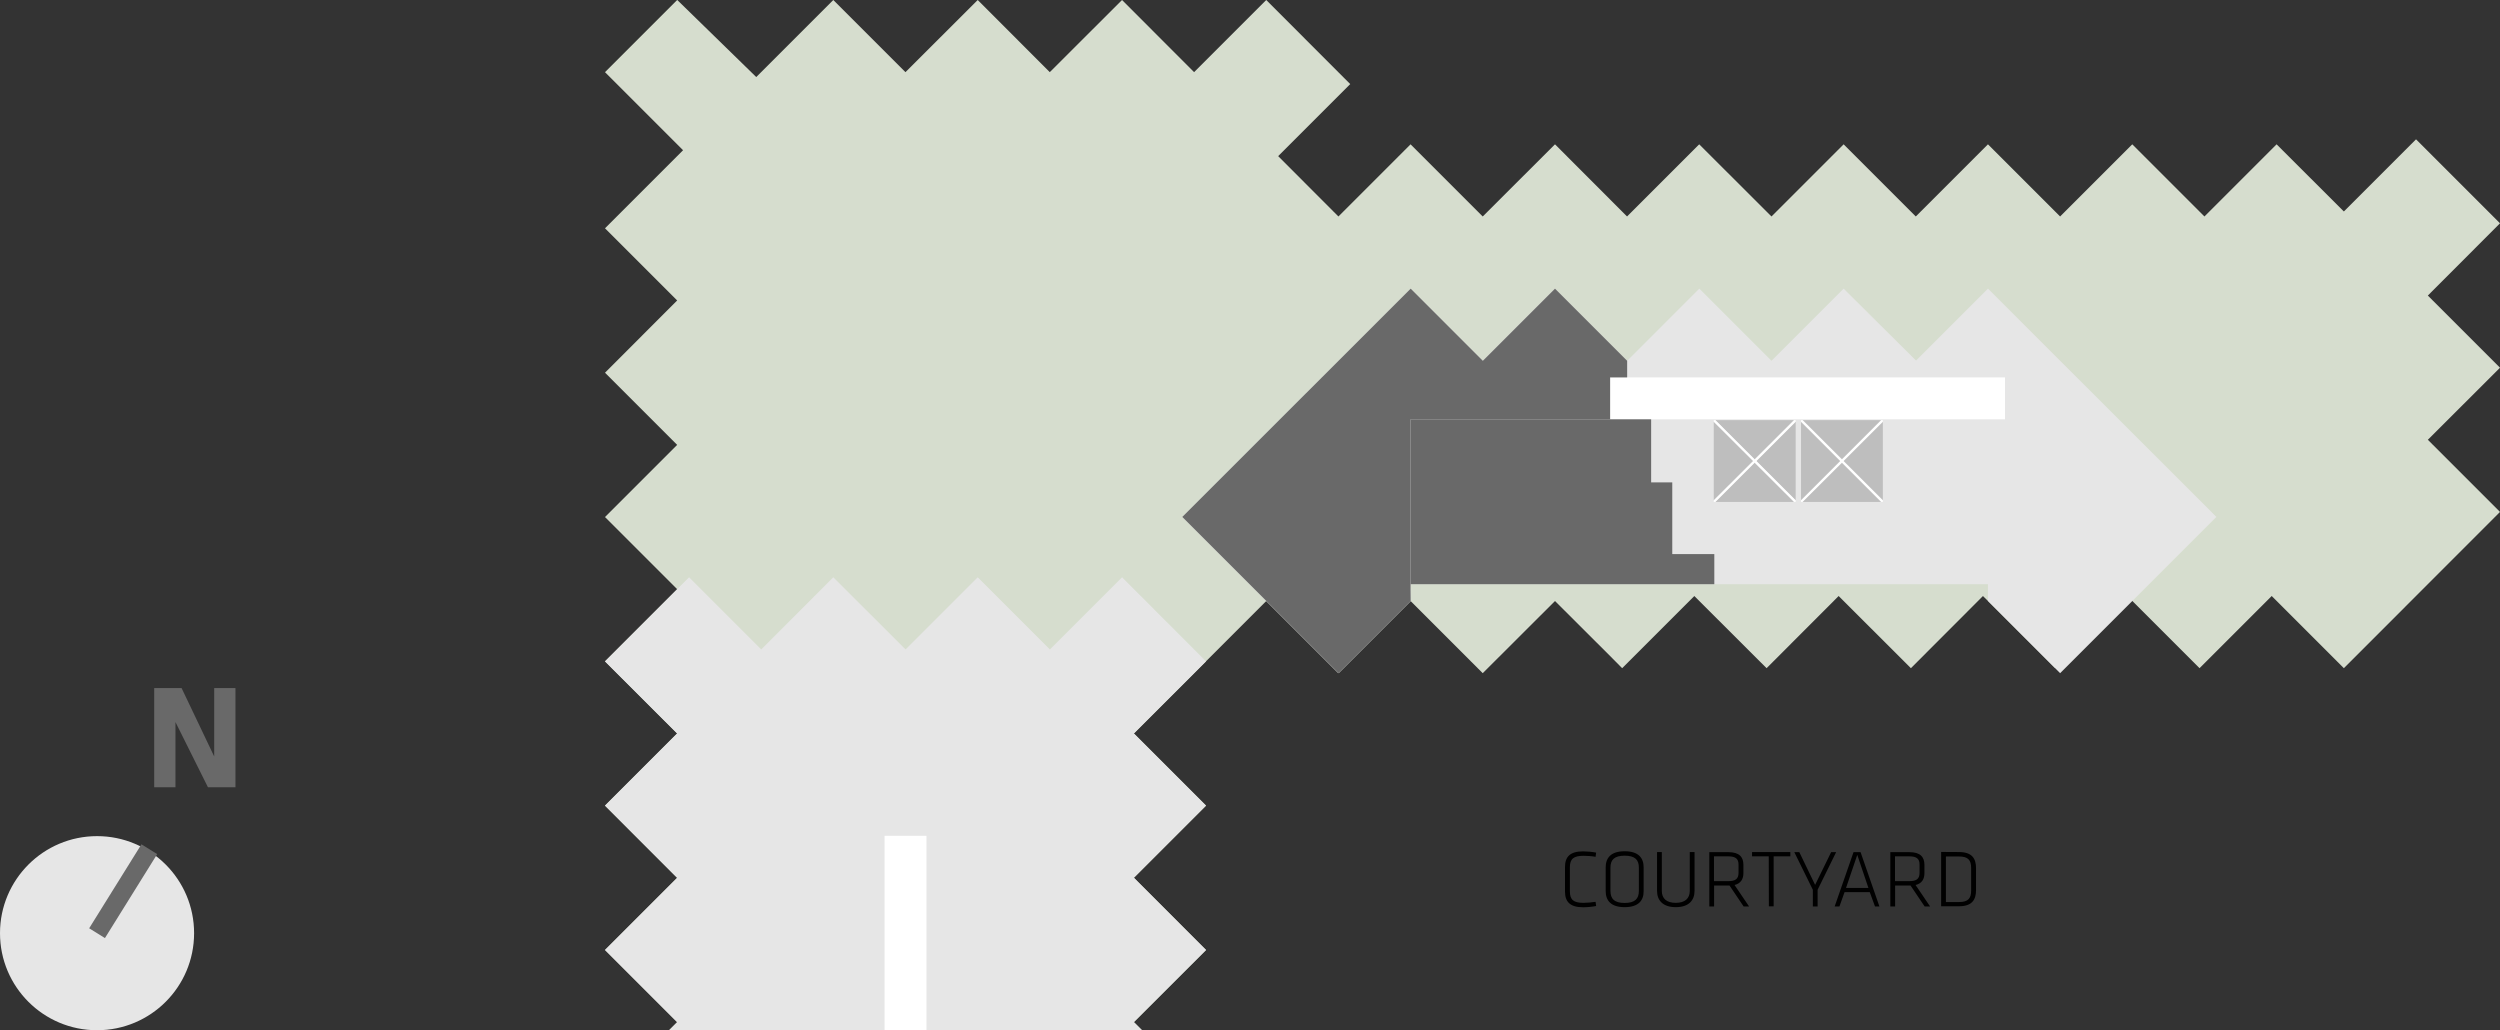 <?xml version="1.0" encoding="utf-8"?>
<!-- Generator: Adobe Illustrator 26.2.1, SVG Export Plug-In . SVG Version: 6.00 Build 0)  -->
<svg version="1.1" id="Layer_1" xmlns="http://www.w3.org/2000/svg" xmlns:xlink="http://www.w3.org/1999/xlink" x="0px" y="0px"
	 viewBox="0 0 220 90.66" style="enable-background:new 0 0 220 90.66;" xml:space="preserve">
<rect x="0" y="0" width="220" height="90.66" fill="#333333" stroke="none"/>
<style type="text/css">
	.st0{fill:#E6E6E6;}
	.st1{fill:none;stroke:#696969;stroke-width:1.633;}
	.st2{fill:#696969;}
	.st3{fill:#D6DDCE;}
	.st4{fill:#BEBEBE;}
	.st5{fill:#FFFFFF;}
</style>
<path class="st0" d="M8.54,90.66c4.72,0,8.54-3.82,8.54-8.54s-3.82-8.54-8.54-8.54S0,77.41,0,82.12C0,86.84,3.82,90.66,8.54,90.66"
	/>
<line class="st1" x1="13.14" y1="74.73" x2="8.54" y2="82.12"/>
<g>
	<path class="st2" d="M15.44,63.54v5.74h-1.87v-8.73h2.41l2.87,6.02v-6.02h1.87v8.73H18.3L15.44,63.54z"/>
</g>
<polygon class="st3" points="98.74,0 92.38,6.35 86.04,0 86.04,0 79.68,6.35 73.33,0 73.33,0 66.55,6.78 59.6,0 59.59,0 53.24,6.35 
	53.76,6.87 60.11,13.22 53.24,20.09 59.59,26.44 59.59,26.44 53.24,32.8 53.24,32.8 59.59,39.15 53.24,45.5 53.24,45.5 59.59,51.85 
	53.24,58.2 53.24,58.2 59.59,64.55 53.24,70.9 59.59,77.25 53.24,83.6 59.59,89.95 58.88,90.66 100.49,90.66 99.78,89.95 
	106.13,83.6 99.78,77.25 106.13,70.9 99.78,64.55 111.43,52.89 111.43,52.89 111.43,52.89 117.78,59.24 124.13,52.89 130.48,59.24 
	136.84,52.89 141.69,57.73 142.75,58.8 149.1,52.45 155.46,58.8 161.8,52.45 168.16,58.8 174.5,52.45 180.86,58.8 187.21,52.45 
	193.56,58.8 199.91,52.45 206.26,58.8 220,45.05 213.65,38.7 220,32.36 213.65,26.01 220,19.65 212.61,12.26 206.26,18.61 
	200.34,12.7 193.99,19.05 187.64,12.7 181.29,19.05 174.94,12.7 168.59,19.05 162.24,12.7 155.89,19.05 149.53,12.7 143.18,19.05 
	136.84,12.7 130.48,19.05 124.13,12.7 117.78,19.05 112.48,13.74 118.82,7.4 111.43,0 105.08,6.35 "/>
<polygon class="st0" points="104.04,45.49 124.14,25.4 130.49,31.75 136.84,25.4 143.19,31.75 149.54,25.4 155.89,31.75 
	162.24,25.4 168.61,31.73 174.94,25.4 195.04,45.49 181.29,59.24 174.94,52.88 174.94,51.41 124.13,51.41 124.14,52.89 
	117.79,59.24 "/>
<polygon class="st0" points="79.69,57.15 73.33,50.8 66.99,57.15 60.64,50.8 53.24,58.2 59.59,64.54 53.24,70.89 59.59,77.25 
	53.24,83.6 59.59,89.95 58.88,90.66 100.5,90.66 99.78,89.94 106.13,83.6 99.78,77.24 106.13,70.89 99.78,64.54 106.13,58.2 
	98.74,50.8 92.39,57.15 86.04,50.8 "/>
<polygon class="st4" points="158.63,36.97 165.55,36.97 162.09,40.43 "/>
<polygon class="st4" points="161.95,40.57 158.49,44.03 158.49,37.11 "/>
<polygon class="st4" points="162.23,40.57 165.69,37.11 165.69,44.03 "/>
<polygon class="st4" points="154.55,40.57 158.02,37.11 158.02,44.03 "/>
<polygon class="st4" points="154.41,40.71 157.88,44.17 150.95,44.17 "/>
<polygon class="st4" points="154.28,40.57 150.81,44.03 150.81,37.11 "/>
<polygon class="st4" points="150.95,36.97 157.88,36.97 154.42,40.43 "/>
<polygon class="st4" points="162.09,40.71 165.55,44.17 158.62,44.17 "/>
<polygon class="st5" points="154.28,40.57 150.81,37.11 150.81,36.97 150.95,36.97 154.41,40.43 157.88,36.97 158.02,36.97 
	158.02,37.11 154.56,40.57 158.02,44.03 158.02,44.17 157.88,44.17 154.41,40.71 150.95,44.17 150.81,44.17 150.81,44.03 "/>
<polygon class="st5" points="161.95,40.57 158.49,37.11 158.49,36.97 158.62,36.97 162.09,40.43 165.55,36.97 165.69,36.97 
	165.69,37.11 162.22,40.57 165.69,44.03 165.69,44.17 165.55,44.17 162.09,40.71 158.62,44.17 158.49,44.17 158.49,44.03 "/>
<polygon class="st5" points="150.85,33.21 176.44,33.21 176.44,36.9 141.69,36.9 141.69,33.21 "/>
<rect x="77.84" y="73.55" class="st5" width="3.69" height="17.11"/>
<polygon class="st2" points="124.13,51.41 124.13,36.9 145.3,36.9 145.3,42.45 147.16,42.45 147.16,48.76 150.86,48.76 
	150.86,51.41 "/>
<polygon class="st2" points="130.49,31.75 136.84,25.4 143.19,31.75 143.19,33.21 141.69,33.21 141.69,36.9 124.13,36.9 
	124.13,51.85 124.14,52.89 117.79,59.24 104.04,45.49 124.14,25.4 "/>
<g>
	<path d="M138.15,78.44c0,0.75,0.33,1.01,1.2,1.01c0.31,0,0.74-0.04,1.06-0.09l0.05,0.37c-0.36,0.07-0.8,0.11-1.15,0.11
		c-1.16,0-1.59-0.5-1.59-1.38V76.3c0-0.89,0.43-1.38,1.59-1.38c0.34,0,0.79,0.04,1.15,0.11l-0.05,0.37
		c-0.32-0.06-0.75-0.09-1.06-0.09c-0.87,0-1.2,0.27-1.2,1.01V78.44z"/>
	<path d="M142.97,79.83c-1.23,0-1.67-0.6-1.67-1.42v-2.08c0-0.82,0.44-1.42,1.67-1.42s1.67,0.6,1.67,1.42v2.08
		C144.65,79.23,144.2,79.83,142.97,79.83z M144.22,78.4v-2.05c0-0.68-0.33-1.05-1.25-1.05s-1.25,0.37-1.25,1.05v2.05
		c0,0.68,0.33,1.06,1.25,1.06S144.22,79.08,144.22,78.4z"/>
	<path d="M149.12,74.98v3.42c0,0.81-0.49,1.43-1.65,1.43c-1.16,0-1.65-0.62-1.65-1.43v-3.42h0.42v3.42c0,0.67,0.42,1.05,1.23,1.05
		c0.8,0,1.23-0.38,1.23-1.05v-3.42H149.12z"/>
	<path d="M152.2,77.93h-0.09h-1.27v1.84h-0.42v-4.78h1.69c0.96,0,1.31,0.44,1.31,1.11v0.73c0,0.52-0.22,0.91-0.78,1.05l1.28,1.89
		h-0.48L152.2,77.93z M152.11,75.36h-1.28v2.18h1.28c0.6,0,0.88-0.2,0.88-0.72v-0.73C153,75.57,152.71,75.36,152.11,75.36z"/>
	<path d="M155.65,75.36h-1.47v-0.38h3.37v0.38h-1.47v4.4h-0.42L155.65,75.36L155.65,75.36z"/>
	<path d="M159.73,77.87l1.41-2.88h0.44l-1.63,3.31v1.47h-0.42V78.3l-1.63-3.31h0.44L159.73,77.87z"/>
	<path d="M164.54,78.51h-2.22l-0.45,1.26h-0.42l1.66-4.78h0.62l1.66,4.78H165L164.54,78.51z M162.45,78.14h1.97l-0.98-2.91
		L162.45,78.14z"/>
	<path d="M168.13,77.93h-0.09h-1.27v1.84h-0.42v-4.78h1.69c0.96,0,1.31,0.44,1.31,1.11v0.73c0,0.52-0.21,0.91-0.78,1.05l1.28,1.89
		h-0.48L168.13,77.93z M168.04,75.36h-1.28v2.18h1.28c0.6,0,0.88-0.2,0.88-0.72v-0.73C168.93,75.57,168.65,75.36,168.04,75.36z"/>
	<path d="M172.4,74.98c1.16,0,1.49,0.6,1.49,1.41v1.95c0,0.81-0.33,1.41-1.49,1.41h-1.58v-4.78L172.4,74.98L172.4,74.98z
		 M171.24,79.38h1.16c0.8,0,1.06-0.33,1.06-1.01v-1.99c0-0.68-0.26-1.01-1.06-1.01h-1.16V79.38z"/>
</g>
</svg>
